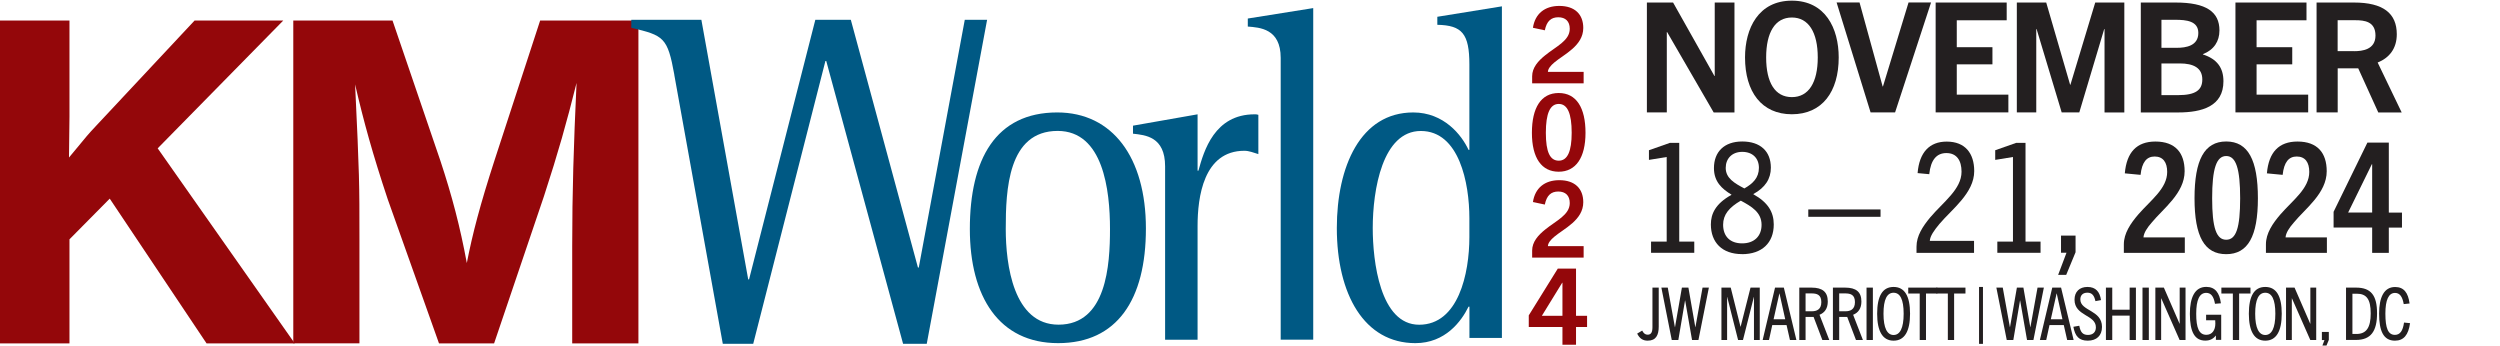 <?xml version="1.0" encoding="UTF-8"?><svg id="Layer_1" xmlns="http://www.w3.org/2000/svg" viewBox="0 0 414.19 57.25"><defs><style>.cls-1{fill:#231f20;}.cls-1,.cls-2,.cls-3{stroke-width:0px;}.cls-2{fill:#94070a;}.cls-3{fill:#005984;}</style></defs><path class="cls-2" d="m26.12,24.57l22.71,32.32h-14.61l-16.04-23.98-6.67,6.74v17.24H0V3.4h11.51v15.96q0,1.36-.08,6.74c3.1-3.77,3.25-3.93,4.45-5.21L32.24,3.4h14.69l-20.8,21.17Z"/><path class="cls-2" d="m105.76,56.89h-10.96v-16.04c0-9.06.24-16.68.72-27.11-1.67,6.66-3.02,11.47-5.4,18.77l-8.26,24.38h-9.13l-8.5-23.9c-2.46-7.38-3.97-12.83-5.4-19.01.72,15.24.72,16.2.72,25.66v17.24h-10.96V3.4h16.44l7.94,23.26c1.91,5.77,3.26,10.91,4.37,16.92.95-4.89,2.22-9.7,4.61-17.08l7.54-23.1h16.28v53.49Z"/><path class="cls-3" d="m111.72,12.38c-1.12-6.2-1.75-6.51-7.13-7.77v-1.33h11.61l7.76,43.01h.14l10.98-43.01h5.88l11.12,41.04h.14l7.62-41.04h3.7l-10,53.68h-3.92l-12.73-46.85h-.14l-11.96,46.85h-5.04l-8.04-44.58Z"/><path class="cls-3" d="m160.68,37.94c0-11.54,4.27-19.31,14.48-19.31,9.16,0,14.69,7.46,14.69,19.23s-4.76,18.99-14.55,18.99-14.62-7.69-14.62-18.91Zm14.69,15.85c7.97,0,8.53-9.89,8.53-15.85,0-6.44-1.12-16.25-8.67-16.25-8.25,0-8.6,9.81-8.6,16.25,0,5.89,1.26,15.85,8.74,15.85Z"/><path class="cls-3" d="m193.03,27.56c0-4.94-3.29-5.18-5.32-5.41v-1.33l10.7-1.88v9.34h.14c.91-3.3,2.66-9.34,9.3-9.34.21,0,.42,0,.63.08v6.51c-.77-.23-1.54-.55-2.31-.55-6.78,0-7.76,7.69-7.76,12.48v18.83h-5.38v-28.72Z"/><path class="cls-3" d="m212.18,9.58c0-4.86-3.5-5.02-5.45-5.18v-1.33l10.84-1.73v54.94h-5.39V9.58Z"/><path class="cls-3" d="m243.44,50.81h-.14c-1.19,2.43-3.85,6.04-8.81,6.04-8.46,0-13.01-8.08-13.01-19.07,0-10.2,3.92-19.15,12.66-19.15,5.1,0,8.04,3.77,9.16,6.2h.14v-14.13c0-5.1-1.19-6.51-5.31-6.59v-1.33l10.7-1.73v54.94h-5.38v-5.18Zm0-14.67c0-5.81-1.68-14.44-8.04-14.44s-7.97,9.73-7.97,16.09c0,5.42,1.19,16.01,7.69,16.01s8.32-8.48,8.32-14.52v-3.14Z"/><path class="cls-2" d="m258.86,57.11v-2.93h-5.58v-1.93l4.81-7.75h3.02v7.82h1.83v1.86h-1.83v2.93h-2.25Zm0-10.27h-.04l-3.37,5.48h3.41v-5.48Z"/><path class="cls-2" d="m253.84,42.67v-1.16c0-1.44,1-2.55,2.16-3.48,1.83-1.49,4.07-2.42,4.07-4.39,0-1.25-.72-1.91-1.9-1.91s-1.92.63-2.23,2.16l-1.97-.42c.35-2.32,1.95-3.62,4.37-3.62,2.58,0,3.97,1.4,3.97,3.65,0,2.97-3.21,4.37-4.81,5.73-.61.51-1.04,1.05-1.05,1.55h5.92v1.9h-8.54Z"/><path class="cls-2" d="m253.8,22c0-4.15,1.51-6.59,4.44-6.59s4.44,2.44,4.44,6.59-1.62,6.45-4.44,6.45-4.44-2.25-4.44-6.45Zm6.59,0c0-3.21-.7-4.78-2.14-4.78s-2.14,1.56-2.14,4.78.7,4.62,2.14,4.62,2.14-1.53,2.14-4.62Z"/><path class="cls-2" d="m253.84,13.8v-1.16c0-1.44,1-2.55,2.16-3.48,1.83-1.49,4.07-2.42,4.07-4.39,0-1.25-.72-1.91-1.9-1.91s-1.92.63-2.23,2.16l-1.97-.42c.35-2.32,1.95-3.62,4.37-3.62,2.58,0,3.97,1.4,3.97,3.65,0,2.97-3.21,4.37-4.81,5.73-.61.51-1.04,1.05-1.05,1.55h5.92v1.9h-8.54Z"/><path class="cls-1" d="m283.91,18.62l-7.71-13.31h-.05v13.31h-3.3V.42h4.34l6.85,12.17h.05V.42h3.27v18.21h-3.45Z"/><path class="cls-1" d="m289.11,9.52c0-4.84,2.23-9.41,7.76-9.41s7.76,4.56,7.76,9.41c0,5.68-2.74,9.41-7.76,9.41s-7.76-3.73-7.76-9.41Zm12.05,0c0-4.16-1.52-6.62-4.29-6.62s-4.26,2.46-4.26,6.62,1.47,6.57,4.26,6.57,4.29-2.43,4.29-6.57Z"/><path class="cls-1" d="m309.91,18.62l-5.63-18.21h3.8l3.83,13.92h.05l4.24-13.92h3.73l-5.96,18.21h-4.06Z"/><path class="cls-1" d="m320.69,18.62V.42h11.77v2.94h-8.27v4.46h5.91v2.84h-5.91v5.02h8.55v2.94h-12.05Z"/><path class="cls-1" d="m348.67,18.62V4.8h-.05l-4.13,13.82h-2.92l-4.16-13.82h-.05v13.82h-3.22V.42h4.87l3.96,13.62h.05l4.11-13.62h4.82v18.21h-3.27Z"/><path class="cls-1" d="m354.68,18.62V.42h5.78c5.07,0,7.25,1.55,7.25,4.62,0,1.8-.91,3.22-2.74,3.93v.05c2.36.76,3.4,2.23,3.4,4.44,0,4.16-3.55,5.17-7.51,5.17h-6.19Zm5.98-10.7c1.52,0,3.55-.33,3.55-2.46,0-1.98-1.98-2.18-3.8-2.18h-2.31v4.64h2.56Zm.23,7.84c2.89,0,3.98-.86,3.98-2.59,0-1.93-1.47-2.66-3.73-2.66h-3.04v5.25h2.79Z"/><path class="cls-1" d="m370.36,18.62V.42h11.77v2.94h-8.27v4.46h5.91v2.84h-5.91v5.02h8.55v2.94h-12.05Z"/><path class="cls-1" d="m394.02,18.62l-3.32-7.3h-3.4v7.3h-3.5V.42h6.21c4.82,0,7.08,1.78,7.08,5.25,0,2.38-1.24,3.91-3.17,4.69l3.98,8.27h-3.88Zm-3.98-10.14c1.32,0,3.52-.25,3.52-2.59s-1.83-2.54-3.35-2.54h-2.92v5.12h2.74Z"/><path class="cls-1" d="m273.54,41.88v-1.85h2.59v-14.02l-2.94.48v-1.6l3.47-1.22h1.55v16.36h2.49v1.85h-7.15Z"/><path class="cls-1" d="m288.6,42.1c-3.3,0-5.15-1.95-5.15-4.92,0-1.72.74-3.42,3.4-4.89v-.05c-1.57-.96-2.89-2.13-2.89-4.39,0-2.69,1.7-4.41,4.69-4.41s4.74,1.62,4.74,4.34c0,1.85-.94,3.3-2.89,4.36v.05c2.41,1.34,3.37,2.94,3.37,5,0,3.04-1.95,4.92-5.27,4.92Zm-.2-8.85c-1.93,1.12-2.92,2.31-2.92,3.98,0,1.95,1.17,3.09,3.15,3.09s3.22-1.17,3.22-3.07c0-2.08-1.65-3.04-3.45-4.01Zm.25-8.09c-1.7,0-2.74,1.12-2.74,2.66,0,1.7,1.45,2.54,3.09,3.4,1.39-.79,2.41-1.75,2.41-3.42,0-1.57-1.04-2.64-2.76-2.64Z"/><path class="cls-1" d="m299.59,35.92v-1.22h11.97v1.22h-11.97Z"/><path class="cls-1" d="m317.52,41.88v-1.01c0-1.8,1.04-3.37,2.26-4.84,2.21-2.61,5.2-4.67,5.2-7.58,0-1.85-.79-3.09-2.51-3.09-1.62,0-2.59,1.12-2.84,3.5l-1.93-.18c.28-3.45,1.98-5.22,4.82-5.22,3.07,0,4.56,1.95,4.56,4.89,0,3.63-3.7,6.31-5.76,8.75-.86,1.04-1.55,1.98-1.6,2.81h7.33v1.98h-9.54Z"/><path class="cls-1" d="m330.91,41.88v-1.85h2.59v-14.02l-2.94.48v-1.6l3.47-1.22h1.55v16.36h2.49v1.85h-7.15Z"/><path class="cls-1" d="m340.98,45.55l1.39-3.68h-.91v-2.84h2.41v2.76l-1.55,3.75h-1.34Z"/><path class="cls-1" d="m351.87,41.88v-1.4c0-1.83,1.12-3.47,2.41-4.97,2.08-2.38,4.77-4.29,4.77-7.02,0-1.6-.68-2.56-2.08-2.56-1.32,0-2.11.94-2.33,3.04l-2.61-.25c.3-3.5,1.98-5.27,5.07-5.27,3.3,0,4.84,1.88,4.84,4.92,0,3.65-3.58,6.21-5.45,8.5-.76.86-1.32,1.72-1.37,2.46h6.85v2.56h-10.09Z"/><path class="cls-1" d="m363.58,32.85c0-6.34,1.62-9.41,5.25-9.41s5.25,3.07,5.25,9.41-1.67,9.26-5.25,9.26-5.25-2.87-5.25-9.26Zm7.56,0c0-4.89-.68-7-2.31-7s-2.33,2.1-2.33,7,.69,6.87,2.33,6.87,2.31-1.95,2.31-6.87Z"/><path class="cls-1" d="m375.41,41.88v-1.4c0-1.83,1.12-3.47,2.41-4.97,2.08-2.38,4.77-4.29,4.77-7.02,0-1.6-.68-2.56-2.08-2.56-1.32,0-2.11.94-2.33,3.04l-2.61-.25c.3-3.5,1.98-5.27,5.07-5.27,3.3,0,4.84,1.88,4.84,4.92,0,3.65-3.58,6.21-5.45,8.5-.76.86-1.32,1.72-1.37,2.46h6.85v2.56h-10.09Z"/><path class="cls-1" d="m393.01,41.88v-4.18h-6.39v-2.61l5.6-11.46h3.55v11.59h2.18v2.49h-2.18v4.18h-2.76Zm0-14.68h-.05l-3.93,8.01h3.98v-8.01Z"/><path class="cls-1" d="m272.99,56.44c-.81,0-1.34-.35-1.75-1.17l.83-.5c.23.46.52.68.89.68.59,0,.81-.4.81-1.26v-6.54h1.04v6.47c0,1.41-.46,2.32-1.83,2.32Z"/><path class="cls-1" d="m280.33,56.33l-1.14-6.55h-.02l-1.11,6.55h-1.09l-1.72-8.68h1.06l1.18,6.55h.02l1.14-6.55h1.08l1.14,6.55h.02l1.18-6.55h1.05l-1.73,8.68h-1.08Z"/><path class="cls-1" d="m290.59,56.33v-7.12h-.02l-1.8,7.12h-.81l-1.8-7.12h-.02v7.12h-.94v-8.68h1.54l1.62,6.48h.02l1.64-6.48h1.53v8.68h-.95Z"/><path class="cls-1" d="m296.55,56.33l-.56-2.47h-2.37l-.54,2.47h-1.05l2.05-8.68h1.46l2.08,8.68h-1.08Zm-2.71-3.43h1.93l-.95-4.28h-.02l-.96,4.28Z"/><path class="cls-1" d="m301.92,56.33l-1.45-3.82h-1.33v3.82h-1.04v-8.68h2.01c1.86,0,2.71.73,2.71,2.31,0,1.15-.53,1.86-1.37,2.19l1.62,4.18h-1.15Zm-1.72-4.76c.74,0,1.55-.27,1.55-1.51s-.73-1.45-1.64-1.45h-.97v2.96h1.06Z"/><path class="cls-1" d="m307.49,56.33l-1.45-3.82h-1.33v3.82h-1.04v-8.68h2.01c1.86,0,2.71.73,2.71,2.31,0,1.15-.53,1.86-1.37,2.19l1.62,4.18h-1.15Zm-1.72-4.76c.74,0,1.55-.27,1.55-1.51s-.73-1.45-1.64-1.45h-.97v2.96h1.06Z"/><path class="cls-1" d="m309.24,56.33v-8.68h1.05v8.68h-1.05Z"/><path class="cls-1" d="m311,51.98c0-2.92.88-4.44,2.72-4.44s2.73,1.51,2.73,4.44-.92,4.46-2.73,4.46-2.72-1.55-2.72-4.46Zm4.39,0c0-2.39-.59-3.48-1.67-3.48s-1.67,1.09-1.67,3.48.62,3.52,1.67,3.52,1.67-1.11,1.67-3.52Z"/><path class="cls-1" d="m318.05,56.33v-7.7h-1.9v-.98h4.82v.98h-1.88v7.7h-1.04Z"/><path class="cls-1" d="m322.71,56.33v-7.7h-1.9v-.98h4.82v.98h-1.88v7.7h-1.04Z"/><path class="cls-1" d="m327.88,56.97v-9.43h.65v9.43h-.65Z"/><path class="cls-1" d="m335.83,56.33l-1.14-6.55h-.02l-1.11,6.55h-1.09l-1.72-8.68h1.06l1.18,6.55h.02l1.14-6.55h1.08l1.14,6.55h.02l1.18-6.55h1.05l-1.73,8.68h-1.08Z"/><path class="cls-1" d="m342.48,56.33l-.56-2.47h-2.37l-.54,2.47h-1.05l2.05-8.68h1.46l2.08,8.68h-1.08Zm-2.71-3.43h1.93l-.95-4.28h-.02l-.96,4.28Z"/><path class="cls-1" d="m347.16,49.89c-.19-.92-.56-1.4-1.33-1.4-.72,0-1.17.4-1.17,1.11,0,1.97,3.59,1.73,3.59,4.56,0,1.46-.91,2.28-2.36,2.28s-2.1-.74-2.38-2.3l.98-.17c.19,1.06.57,1.52,1.44,1.52.8,0,1.31-.45,1.31-1.26,0-2.11-3.54-1.84-3.54-4.58,0-1.33.83-2.11,2.14-2.11,1.38,0,2.05.81,2.25,2.18l-.92.17Z"/><path class="cls-1" d="m352.83,56.33v-4.04h-2.88v4.04h-1.05v-8.68h1.05v3.66h2.88v-3.66h1.04v8.68h-1.04Z"/><path class="cls-1" d="m354.96,56.33v-8.68h1.05v8.68h-1.05Z"/><path class="cls-1" d="m361.11,56.33l-3.04-6.9h-.02v6.9h-.96v-8.68h1.41l2.6,5.98h.02v-5.98h.97v8.68h-.98Z"/><path class="cls-1" d="m367.12,56.33v-.73h-.02c-.46.59-1.02.83-1.73.83-1.74,0-2.56-1.39-2.56-4.44,0-2.71.82-4.46,2.71-4.46,1.49,0,2.2.99,2.43,2.72l-.98.08c-.21-1.23-.67-1.81-1.45-1.81-1.1,0-1.66,1.12-1.66,3.47s.47,3.48,1.68,3.48c.97,0,1.49-.79,1.49-1.85,0-.18,0-.38-.02-.56h-1.51v-.92h2.5v4.17h-.87Z"/><path class="cls-1" d="m369.93,56.33v-7.7h-1.9v-.98h4.82v.98h-1.88v7.7h-1.04Z"/><path class="cls-1" d="m372.58,51.98c0-2.92.88-4.44,2.72-4.44s2.73,1.51,2.73,4.44-.92,4.46-2.73,4.46-2.72-1.55-2.72-4.46Zm4.39,0c0-2.39-.59-3.48-1.67-3.48s-1.67,1.09-1.67,3.48.62,3.52,1.67,3.52,1.67-1.11,1.67-3.52Z"/><path class="cls-1" d="m382.76,56.33l-3.04-6.9h-.02v6.9h-.96v-8.68h1.41l2.6,5.98h.02v-5.98h.97v8.68h-.98Z"/><path class="cls-1" d="m384.45,58.09l.66-1.75h-.43v-1.35h1.15v1.32l-.74,1.79h-.64Z"/><path class="cls-1" d="m388.68,56.33v-8.68h1.66c2.46,0,3.48,1.26,3.48,4.25s-1.03,4.42-3.5,4.42h-1.63Zm1.72-1c1.64,0,2.37-1.04,2.37-3.41s-.71-3.26-2.31-3.26h-.72v6.67h.67Z"/><path class="cls-1" d="m399.29,53.53c-.27,1.96-1.05,2.91-2.51,2.91-1.91,0-2.62-1.62-2.62-4.48,0-2.68.8-4.41,2.65-4.41,1.45,0,2.16.94,2.4,2.73l-.97.1c-.22-1.27-.68-1.85-1.44-1.85-1.05,0-1.6,1.12-1.6,3.43,0,2.46.47,3.52,1.58,3.52.85,0,1.32-.67,1.51-2.04l.99.1Z"/></svg>
